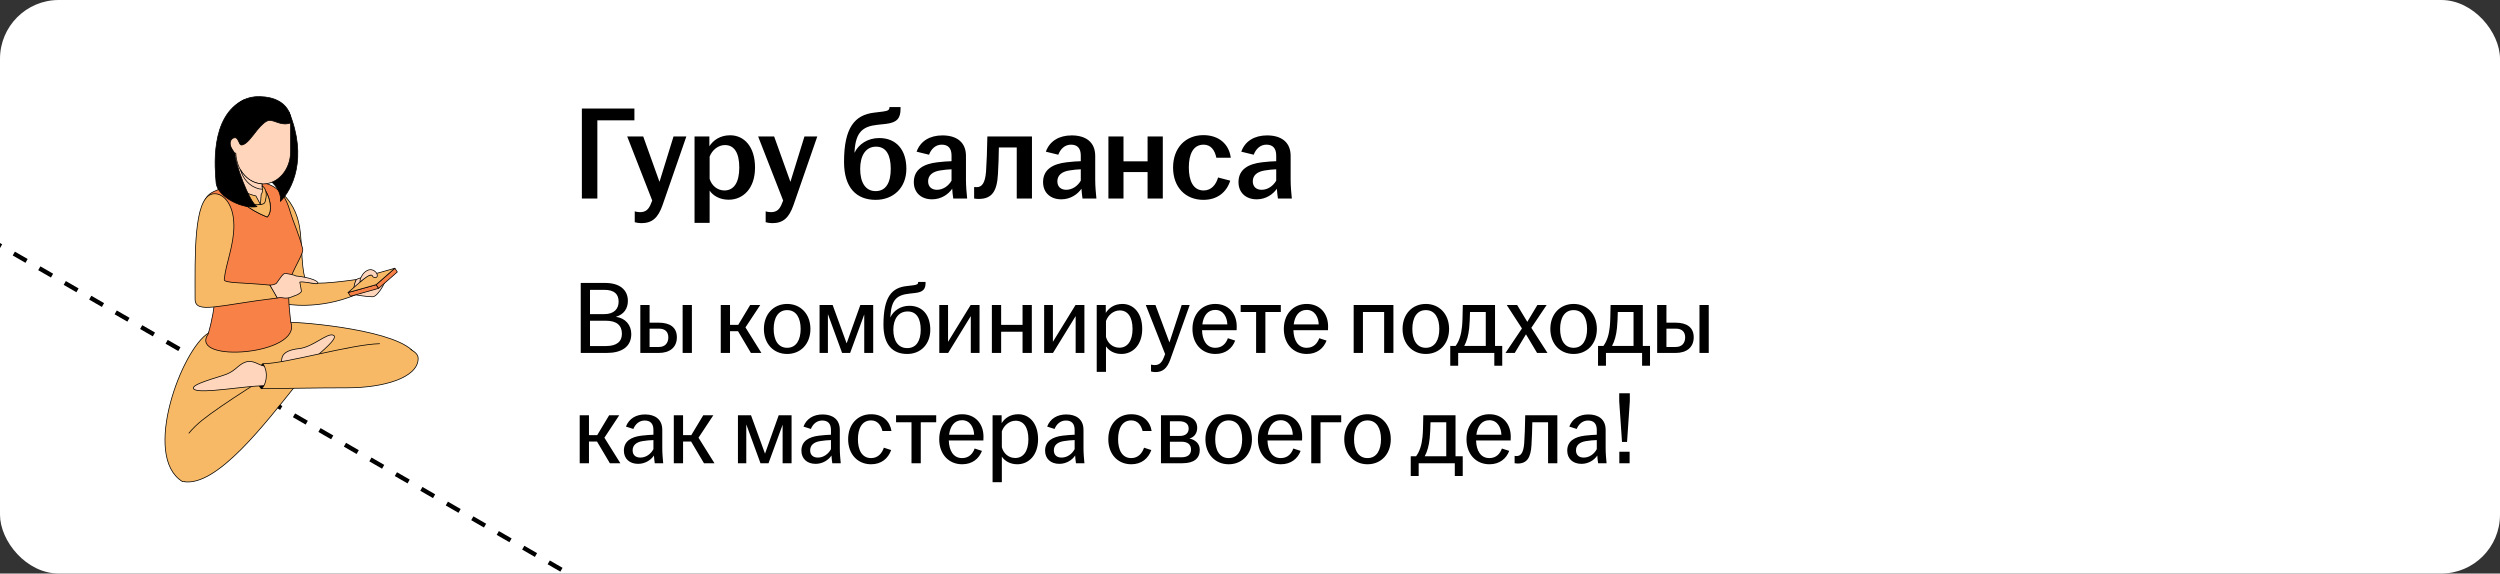 <?xml version="1.0" encoding="UTF-8"?> <svg xmlns="http://www.w3.org/2000/svg" width="340" height="78" viewBox="0 0 340 78" fill="none"><rect x="0" y="0" width="340" height="78" fill="#333333" stroke="none"/><g clip-path="url(#clip0_6485_8484)"><rect width="340" height="78" rx="8" fill="white"></rect><path d="M-63.938 -3.516L167.001 129.817" stroke="black" stroke-width="0.6" stroke-linejoin="round" stroke-dasharray="2 2"></path><path d="M28.383 45.276L39.34 43.82C43.203 43.931 56.294 45.327 56.671 48.778C56.827 50.209 42.063 48.965 37.384 50.234C32.35 53.604 26.578 65.902 24.83 65.504C19.219 62.087 24.762 47.394 28.383 45.276Z" fill="#F7B965" stroke="black" stroke-width="0.1" stroke-miterlimit="10" stroke-linejoin="round"></path><path d="M24.977 65.503C29.495 66.267 36.136 57.503 40.464 52.109C41.157 50.886 39.965 49.507 38.513 50.02C37.455 50.394 29.94 55.165 27.49 57.151C26.883 57.643 26.235 58.246 25.668 58.935" fill="#F7B965"></path><path d="M24.977 65.503C29.495 66.267 36.136 57.503 40.464 52.109C41.157 50.886 39.965 49.507 38.513 50.02C37.455 50.394 29.94 55.165 27.49 57.151C26.883 57.643 26.235 58.246 25.668 58.935" stroke="black" stroke-width="0.1" stroke-miterlimit="10" stroke-linejoin="round"></path><path d="M35.536 52.86C34.89 52.203 34.717 50.296 35.753 49.469C36.304 49.715 36.82 52.258 35.536 52.86Z" fill="black" stroke="black" stroke-width="0.1" stroke-miterlimit="10" stroke-linejoin="round"></path><path d="M35.936 49.784C35.207 49.687 34.431 48.897 33.417 49.237C32.402 49.576 32.103 50.37 30.819 50.888C29.735 51.325 25.49 52.348 26.427 52.963C27.363 53.579 33.248 52.496 35.905 52.454C36.799 51.851 37.193 49.958 35.936 49.788V49.784Z" fill="#FFD6BC" stroke="black" stroke-width="0.1" stroke-miterlimit="10" stroke-linejoin="round"></path><path d="M38.295 49.142C38.317 48.642 38.295 47.67 40.675 47.411C42.527 47.211 44.435 45.301 45.28 45.569C46.252 45.878 43.468 47.988 42.874 48.642C41.79 48.871 39.713 49.788 38.299 49.142H38.295Z" fill="#FFD6BC" stroke="black" stroke-width="0.1" stroke-miterlimit="10" stroke-linejoin="round"></path><path d="M56.052 47.657C56.658 48 56.87 48.385 56.87 48.751C56.87 51.379 52.153 52.741 47.27 52.741C42.999 52.741 37.081 52.86 35.537 52.86C36.114 52.512 36.634 50.772 35.754 49.469C38.833 49.469 47.739 46.828 51.656 46.742" fill="#F7B965"></path><path d="M56.052 47.657C56.658 48 56.87 48.385 56.87 48.751C56.87 51.379 52.153 52.741 47.27 52.741C42.999 52.741 37.081 52.86 35.537 52.86C36.114 52.512 36.634 50.772 35.754 49.469C38.833 49.469 47.739 46.828 51.656 46.742" stroke="black" stroke-width="0.1" stroke-miterlimit="10" stroke-linejoin="round"></path><path d="M55.853 47.477C55.936 47.516 55.982 47.62 56.053 47.66L55.853 47.477Z" fill="#F7B965"></path><path d="M55.853 47.477C55.936 47.516 55.982 47.62 56.053 47.66" stroke="black" stroke-width="0.1" stroke-miterlimit="10" stroke-linejoin="round"></path><path d="M37.67 25.707C39.73 27.277 40.419 29.098 40.736 30.826C41.139 33.016 40.913 37.456 41.763 38.288C42.422 38.933 48.484 38.012 48.484 38.012C48.037 38.644 48.354 40.096 48.354 40.096C43.216 42.231 38.819 41.336 38.819 41.336L37.67 25.711V25.707Z" fill="#F7B965" stroke="black" stroke-width="0.1" stroke-miterlimit="10" stroke-linejoin="round"></path><path d="M28.309 45.431C30.607 37.523 28.231 33.376 27.811 30.418C27.546 28.55 27.355 26.848 29.081 26.05C30.768 25.269 31.609 25.201 33.131 24.921C36.851 24.242 38.594 25.919 39.353 28.431C40.068 30.796 40.572 31.513 41.161 33.831C41.321 34.455 40.147 36.089 39.57 37.702C39.05 39.149 39.271 41.411 39.535 43.793C41.213 48.27 25.582 49.468 28.305 45.431H28.309Z" fill="#F78146" stroke="black" stroke-width="0.1" stroke-miterlimit="10" stroke-linejoin="round"></path><path d="M31.813 20.648C31.878 19.527 35.793 21.756 35.711 23.233C35.637 24.438 35.481 25.648 35.941 25.805C36.474 26.183 37.298 28.581 36.34 29.515C33.014 28.182 32.619 26.785 29.662 25.674C31.362 25.126 31.6 24.277 31.813 20.648Z" fill="#FFD6BC" stroke="black" stroke-width="0.1" stroke-miterlimit="10" stroke-linejoin="round"></path><path d="M36.127 26.016C36.157 27.23 35.927 27.726 35.42 27.807C34.913 27.887 33.404 27.31 30.928 26.321C32.814 27.251 33.655 28.444 36.335 29.517C37.18 28.69 36.634 26.716 36.127 26.016Z" fill="#F7B965" stroke="black" stroke-width="0.1" stroke-miterlimit="10" stroke-linejoin="round"></path><path d="M35.421 27.805L34.801 26.646C34.042 26.51 31.306 25.39 30.755 25.012C30.178 25.156 29.658 25.67 29.658 25.67C30.222 26.001 33.465 28.216 35.421 27.8V27.805Z" fill="#F7B965" stroke="black" stroke-width="0.1" stroke-miterlimit="10" stroke-linejoin="round"></path><path d="M28.881 26.381C26.293 26.933 26.531 34.955 26.531 40.668C26.531 42.773 29.705 41.483 37.718 40.528C37.285 39.59 36.708 38.775 36.708 38.775C32.918 38.406 30.455 38.525 30.499 38.024C30.689 35.876 31.834 33.406 31.808 30.625C31.782 27.544 30.178 26.105 28.881 26.381Z" fill="#F7B965" stroke="black" stroke-width="0.1" stroke-miterlimit="10" stroke-linejoin="round"></path><path d="M39.306 15.234C41.886 21.521 39.731 25.803 38.126 27.387C38.361 25.706 36.669 24.403 36.023 24.029C36.583 22.9 39.306 15.234 39.306 15.234Z" fill="black" stroke="black" stroke-width="0.1" stroke-miterlimit="10" stroke-linejoin="round"></path><path d="M30.867 19.097L32.047 16.211H39.522V20.613C39.522 23.045 37.848 25.014 35.784 25.014C33.72 25.014 32.164 23.159 32.068 20.825L31.548 20.837L30.872 19.097H30.867Z" fill="#FFD6BC" stroke="black" stroke-width="0.1" stroke-miterlimit="10" stroke-linejoin="round"></path><path d="M32.709 23.082C33.351 24.198 34.409 24.945 35.628 25.005C35.641 25.37 35.693 25.595 35.814 25.731C35.602 25.722 35.432 25.731 35.22 25.68C33.975 25.378 33.074 24.372 32.705 23.086L32.709 23.082Z" fill="#FFD6BC" stroke="black" stroke-width="0.1" stroke-miterlimit="10" stroke-linejoin="round"></path><path d="M35.291 13.141C35.312 13.141 35.334 13.141 35.36 13.141C39.436 13.242 39.744 16.222 39.518 16.719C38.226 17.173 37.411 16.316 36.596 16.379C36.205 16.409 35.611 16.893 34.952 17.716C34.245 18.603 33.474 19.754 32.806 19.72C32.516 19.707 32.429 18.756 31.995 18.731C31.631 18.709 31.267 19.041 31.31 19.588C31.366 20.322 32.073 20.768 31.969 21.12C31.796 21.706 30.304 20.658 30.334 18.578C30.365 16.511 31.774 13.009 35.291 13.149V13.141Z" fill="black" stroke="black" stroke-width="0.1" stroke-miterlimit="10" stroke-linejoin="round"></path><path d="M31.972 21.115C31.972 22.07 33.841 27.447 34.955 28.101C33.056 28.47 29.661 26.84 29.397 24.93C29.249 23.084 28.451 15.788 33.221 13.551C33.581 14.009 30.689 18.024 30.871 18.725C31.222 20.092 31.977 21.115 31.977 21.115H31.972Z" fill="black" stroke="black" stroke-width="0.1" stroke-miterlimit="10" stroke-linejoin="round"></path><path d="M35.42 27.805L35.52 26.434C35.845 26.107 35.58 25.284 35.654 25.309C35.927 25.377 36.383 26.026 36.144 27.071C36.036 27.55 36.04 27.754 35.42 27.805Z" fill="#F7B965" stroke="black" stroke-width="0.1" stroke-miterlimit="10" stroke-linejoin="round"></path><path d="M48.485 38.01C49.369 37.445 52.331 37.734 52.331 37.734C52.903 37.615 51.477 40.353 50.679 40.361C49.881 40.37 48.359 40.094 48.359 40.094C47.821 39.648 48.333 38.107 48.489 38.01H48.485Z" fill="#FFD6BC" stroke="black" stroke-width="0.1" stroke-miterlimit="10" stroke-linejoin="round"></path><path d="M47.34 39.784L47.669 40.289L51.494 39.215L51.16 38.715L47.34 39.784Z" fill="#F78146" stroke="black" stroke-width="0.1" stroke-miterlimit="10" stroke-linejoin="round"></path><path d="M51.16 38.713L51.494 39.214L54.035 36.986L53.701 36.48L51.16 38.713Z" fill="#F78146" stroke="black" stroke-width="0.1" stroke-miterlimit="10" stroke-linejoin="round"></path><path d="M47.34 39.783L51.16 38.713L53.701 36.48L49.881 37.554L47.34 39.783Z" fill="#F7B965" stroke="black" stroke-width="0.1" stroke-miterlimit="10" stroke-linejoin="round"></path><path d="M51.1 36.998C51.373 37.265 51.482 37.894 50.849 37.711C50.532 37.618 50.749 37.312 50.303 37.435C49.908 37.545 48.971 38.348 48.971 38.348C48.867 37.596 50.081 35.992 51.096 36.998H51.1Z" fill="#FFD6BC" stroke="black" stroke-width="0.1" stroke-miterlimit="10" stroke-linejoin="round"></path><path d="M40.224 37.531C40.115 37.379 38.892 37.192 38.892 37.192C38.485 37.102 38.181 37.756 37.587 38.533C37.219 38.783 36.707 38.775 36.707 38.775L37.717 40.528C38.511 40.312 38.732 40.829 39.903 40.286C40.384 40.116 40.679 40.023 40.987 39.666C41.013 39.539 40.791 38.508 40.77 38.367C41.069 38.278 41.481 38.401 41.941 38.444C42.712 38.52 43.163 38.716 43.25 38.457C42.799 37.761 40.236 37.531 40.224 37.531Z" fill="#FFD6BC" stroke="black" stroke-width="0.1" stroke-miterlimit="10" stroke-linejoin="round"></path><path d="M79.134 27V14.76H86.28V16.362H81.24V27H79.134ZM87.225 30.348C86.919 30.348 86.559 30.294 86.325 30.222V28.746C86.505 28.8 86.775 28.854 87.027 28.854C87.819 28.854 88.233 28.494 88.557 27.63L88.701 27.27L85.299 18.558H87.477L89.691 24.732L91.599 18.558H93.345L90.105 27.9C89.493 29.646 88.683 30.348 87.225 30.348ZM94.458 30.312V18.558H96.474V19.89C96.996 19.08 97.932 18.396 99.3 18.396C101.172 18.396 102.684 19.908 102.684 22.788C102.684 25.668 101.028 27.162 99.102 27.162C97.896 27.162 96.978 26.622 96.51 25.92V30.312H94.458ZM96.51 24.318C96.78 25.236 97.554 25.902 98.526 25.902C99.804 25.902 100.542 24.822 100.542 22.788C100.542 20.736 99.822 19.728 98.598 19.728C97.662 19.728 96.852 20.412 96.51 21.294V24.318ZM105.031 30.348C104.725 30.348 104.365 30.294 104.131 30.222V28.746C104.311 28.8 104.581 28.854 104.833 28.854C105.625 28.854 106.039 28.494 106.363 27.63L106.507 27.27L103.105 18.558H105.283L107.497 24.732L109.405 18.558H111.151L107.911 27.9C107.299 29.646 106.489 30.348 105.031 30.348ZM119.09 27.18C116.498 27.18 114.788 25.56 114.788 22.014C114.788 17.352 116.246 15.624 118.892 15.318L120.062 15.174C120.782 15.084 120.962 14.94 120.962 14.616V14.562H122.474V14.814C122.474 16.074 122.006 16.668 120.494 16.848L119.324 16.974C117.29 17.19 116.408 18.018 116.228 20.448L116.21 20.79C116.75 19.62 117.992 18.774 119.576 18.774C121.88 18.774 123.266 20.358 123.266 22.95C123.266 25.524 121.52 27.18 119.09 27.18ZM116.984 22.968C116.984 24.768 117.668 25.992 119.09 25.992C120.53 25.992 121.142 24.768 121.142 22.968C121.142 21.186 120.584 19.944 119.144 19.944C117.722 19.944 116.984 21.186 116.984 22.968ZM126.763 27.108C125.269 27.108 124.279 26.19 124.279 24.768C124.279 23.04 125.611 22.284 127.501 22.068C128.203 21.978 128.887 21.942 129.409 21.924V21.15C129.409 20.16 128.941 19.674 128.077 19.674C127.231 19.674 126.637 20.268 126.349 21.042L124.657 20.628C125.179 19.17 126.475 18.414 128.167 18.414C130.057 18.414 131.371 19.296 131.371 21.204V24.462C131.371 25.362 131.461 26.262 131.533 27H129.643C129.589 26.604 129.517 26.082 129.499 25.668C128.977 26.424 128.005 27.108 126.763 27.108ZM126.223 24.66C126.223 25.398 126.709 25.812 127.429 25.812C128.257 25.812 128.995 25.29 129.409 24.57V23.022C128.905 23.04 128.401 23.094 127.843 23.184C126.817 23.346 126.223 23.85 126.223 24.66ZM133.111 27.054C132.895 27.054 132.697 27.036 132.481 27V25.434C132.589 25.452 132.697 25.452 132.841 25.452C133.507 25.452 133.975 24.948 134.101 23.346C134.191 22.086 134.245 20.448 134.281 18.558H140.347V27H138.277V20.052H135.847C135.829 21.222 135.793 22.554 135.721 23.67C135.595 25.956 134.947 27.054 133.111 27.054ZM144.341 27.108C142.847 27.108 141.857 26.19 141.857 24.768C141.857 23.04 143.189 22.284 145.079 22.068C145.781 21.978 146.465 21.942 146.987 21.924V21.15C146.987 20.16 146.519 19.674 145.655 19.674C144.809 19.674 144.215 20.268 143.927 21.042L142.235 20.628C142.757 19.17 144.053 18.414 145.745 18.414C147.635 18.414 148.949 19.296 148.949 21.204V24.462C148.949 25.362 149.039 26.262 149.111 27H147.221C147.167 26.604 147.095 26.082 147.077 25.668C146.555 26.424 145.583 27.108 144.341 27.108ZM143.801 24.66C143.801 25.398 144.287 25.812 145.007 25.812C145.835 25.812 146.573 25.29 146.987 24.57V23.022C146.483 23.04 145.979 23.094 145.421 23.184C144.395 23.346 143.801 23.85 143.801 24.66ZM150.743 27V18.558H152.795V21.942H156.071V18.558H158.141V27H156.071V23.4H152.795V27H150.743ZM163.66 27.18C161.23 27.18 159.538 25.47 159.538 22.788C159.538 20.106 161.23 18.378 163.66 18.378C165.748 18.378 167.152 19.584 167.386 21.456H165.424C165.226 20.466 164.704 19.674 163.696 19.674C162.274 19.674 161.68 20.97 161.68 22.77C161.68 24.588 162.274 25.902 163.696 25.902C164.776 25.902 165.388 25.074 165.658 24.138L167.314 24.57C166.81 26.154 165.55 27.18 163.66 27.18ZM170.919 27.108C169.425 27.108 168.435 26.19 168.435 24.768C168.435 23.04 169.767 22.284 171.657 22.068C172.359 21.978 173.043 21.942 173.565 21.924V21.15C173.565 20.16 173.097 19.674 172.233 19.674C171.387 19.674 170.793 20.268 170.505 21.042L168.813 20.628C169.335 19.17 170.631 18.414 172.323 18.414C174.213 18.414 175.527 19.296 175.527 21.204V24.462C175.527 25.362 175.617 26.262 175.689 27H173.799C173.745 26.604 173.673 26.082 173.655 25.668C173.133 26.424 172.161 27.108 170.919 27.108ZM170.379 24.66C170.379 25.398 170.865 25.812 171.585 25.812C172.413 25.812 173.151 25.29 173.565 24.57V23.022C173.061 23.04 172.557 23.094 171.999 23.184C170.973 23.346 170.379 23.85 170.379 24.66Z" fill="black"></path><path d="M78.98 48V38.48H82.312C84.244 38.48 85.392 39.39 85.392 40.93C85.392 41.952 84.846 42.778 83.754 43.086C85.042 43.254 85.854 44.192 85.854 45.424C85.854 47.216 84.468 48 82.522 48H78.98ZM80.24 47.062H82.424C83.88 47.062 84.58 46.446 84.58 45.396C84.58 44.262 83.894 43.618 82.382 43.618H80.24V47.062ZM80.24 42.722H82.172C83.53 42.722 84.132 41.994 84.132 41.028C84.132 40.006 83.558 39.418 82.172 39.418H80.24V42.722ZM87.084 48V41.476H88.344V43.884H89.59C91.088 43.884 92.054 44.5 92.054 45.872C92.054 47.244 91.088 48 89.59 48H87.084ZM88.344 47.188H89.618C90.458 47.188 90.892 46.642 90.892 45.886C90.892 45.13 90.458 44.696 89.618 44.696H88.344V47.188ZM92.838 48V41.476H94.098V48H92.838ZM98.022 48V41.476H99.282V44.178H100.402L102.026 41.476H103.398L101.382 44.528L103.552 48H102.124L100.374 45.046H99.282V48H98.022ZM107.054 48.14C105.234 48.14 103.89 46.782 103.89 44.738C103.89 42.694 105.234 41.336 107.054 41.336C108.874 41.336 110.218 42.694 110.218 44.738C110.218 46.782 108.874 48.14 107.054 48.14ZM105.22 44.738C105.22 46.194 105.794 47.3 107.054 47.3C108.314 47.3 108.888 46.194 108.888 44.738C108.888 43.282 108.314 42.176 107.054 42.176C105.794 42.176 105.22 43.282 105.22 44.738ZM111.461 48V41.476H113.239L115.143 46.698L117.005 41.476H118.755V48H117.537V42.764L115.619 48H114.527L112.595 42.722V48H111.461ZM123.384 48.14C121.424 48.14 120.15 46.922 120.15 44.164C120.15 40.314 121.312 39.11 123.356 38.9C123.622 38.872 123.986 38.83 124.168 38.802C124.742 38.732 124.868 38.634 124.868 38.382V38.34H125.876V38.494C125.876 39.292 125.554 39.712 124.518 39.838L123.664 39.936C121.984 40.118 121.256 40.748 121.102 42.89L121.088 43.17C121.508 42.26 122.474 41.588 123.664 41.588C125.484 41.588 126.52 42.876 126.52 44.85C126.52 46.824 125.204 48.14 123.384 48.14ZM121.494 44.85C121.494 46.306 122.124 47.342 123.384 47.342C124.644 47.342 125.218 46.306 125.218 44.85C125.218 43.394 124.7 42.358 123.44 42.358C122.18 42.358 121.494 43.394 121.494 44.85ZM127.744 48V41.476H128.934V46.488L132.014 41.476H133.218V48H132.028V42.988L128.948 48H127.744ZM134.895 48V41.476H136.155V44.178H139.067V41.476H140.327V48H139.067V45.116H136.155V48H134.895ZM142.004 48V41.476H143.194V46.488L146.274 41.476H147.478V48H146.288V42.988L143.208 48H142.004ZM149.154 50.576V41.476H150.386V42.554C150.806 41.882 151.548 41.336 152.654 41.336C154.124 41.336 155.342 42.526 155.342 44.738C155.342 46.95 154.026 48.14 152.514 48.14C151.534 48.14 150.792 47.678 150.414 47.104V50.576H149.154ZM150.414 45.816C150.624 46.656 151.324 47.286 152.234 47.286C153.354 47.286 154.026 46.348 154.026 44.738C154.026 43.128 153.382 42.218 152.29 42.218C151.422 42.218 150.694 42.862 150.414 43.66V45.816ZM157.126 50.604C156.916 50.604 156.678 50.562 156.538 50.52V49.582C156.65 49.61 156.846 49.652 157.028 49.652C157.672 49.652 158.022 49.302 158.302 48.56L158.456 48.154L155.824 41.476H157.14L159.044 46.572L160.71 41.476H161.802L159.17 48.868C158.736 50.086 158.148 50.604 157.126 50.604ZM165.296 48.14C163.476 48.14 162.174 46.782 162.174 44.738C162.174 42.694 163.476 41.336 165.282 41.336C167.06 41.336 168.194 42.61 168.194 44.388C168.194 44.626 168.194 44.78 168.18 44.906H163.476C163.518 46.278 164.092 47.3 165.282 47.3C166.248 47.3 166.752 46.67 166.99 45.998L167.984 46.32C167.592 47.37 166.682 48.14 165.296 48.14ZM163.518 44.122H166.92C166.892 43.184 166.402 42.148 165.282 42.148C164.232 42.148 163.658 42.974 163.518 44.122ZM170.831 48V42.428H168.731V41.476H174.191V42.428H172.091V48H170.831ZM177.723 48.14C175.903 48.14 174.601 46.782 174.601 44.738C174.601 42.694 175.903 41.336 177.709 41.336C179.487 41.336 180.621 42.61 180.621 44.388C180.621 44.626 180.621 44.78 180.607 44.906H175.903C175.945 46.278 176.519 47.3 177.709 47.3C178.675 47.3 179.179 46.67 179.417 45.998L180.411 46.32C180.019 47.37 179.109 48.14 177.723 48.14ZM175.945 44.122H179.347C179.319 43.184 178.829 42.148 177.709 42.148C176.659 42.148 176.085 42.974 175.945 44.122ZM184.1 48V41.476H189.504V48H188.244V42.428H185.36V48H184.1ZM193.912 48.14C192.092 48.14 190.748 46.782 190.748 44.738C190.748 42.694 192.092 41.336 193.912 41.336C195.732 41.336 197.076 42.694 197.076 44.738C197.076 46.782 195.732 48.14 193.912 48.14ZM192.078 44.738C192.078 46.194 192.652 47.3 193.912 47.3C195.172 47.3 195.746 46.194 195.746 44.738C195.746 43.282 195.172 42.176 193.912 42.176C192.652 42.176 192.078 43.282 192.078 44.738ZM197.234 49.736V47.048H197.962C198.466 46.39 198.732 45.438 198.83 44.458C198.9 43.8 198.914 43.03 198.942 41.476H203.324V47.048H204.304V49.736H203.226V48H198.312V49.736H197.234ZM199.138 47.048H202.064V42.428H199.922C199.908 43.156 199.88 43.912 199.81 44.612C199.712 45.592 199.488 46.39 199.138 47.048ZM204.746 48L206.986 44.668L204.914 41.476H206.328L207.714 43.772L209.086 41.476H210.346L208.26 44.584L210.458 48H209.044L207.532 45.466L206.006 48H204.746ZM214.009 48.14C212.189 48.14 210.845 46.782 210.845 44.738C210.845 42.694 212.189 41.336 214.009 41.336C215.829 41.336 217.173 42.694 217.173 44.738C217.173 46.782 215.829 48.14 214.009 48.14ZM212.175 44.738C212.175 46.194 212.749 47.3 214.009 47.3C215.269 47.3 215.843 46.194 215.843 44.738C215.843 43.282 215.269 42.176 214.009 42.176C212.749 42.176 212.175 43.282 212.175 44.738ZM217.332 49.736V47.048H218.06C218.564 46.39 218.83 45.438 218.928 44.458C218.998 43.8 219.012 43.03 219.04 41.476H223.422V47.048H224.402V49.736H223.324V48H218.41V49.736H217.332ZM219.236 47.048H222.162V42.428H220.02C220.006 43.156 219.978 43.912 219.908 44.612C219.81 45.592 219.586 46.39 219.236 47.048ZM225.375 48V41.476H226.635V43.884H227.881C229.379 43.884 230.345 44.5 230.345 45.872C230.345 47.244 229.379 48 227.881 48H225.375ZM226.635 47.188H227.909C228.749 47.188 229.183 46.642 229.183 45.886C229.183 45.13 228.749 44.696 227.909 44.696H226.635V47.188ZM231.129 48V41.476H232.389V48H231.129ZM78.84 63V56.476H80.1V59.178H81.22L82.844 56.476H84.216L82.2 59.528L84.37 63H82.942L81.192 60.046H80.1V63H78.84ZM86.78 63.084C85.618 63.084 84.848 62.384 84.848 61.292C84.848 59.976 85.87 59.416 87.242 59.248C87.83 59.178 88.432 59.136 88.866 59.122V58.478C88.866 57.61 88.446 57.19 87.676 57.19C86.92 57.19 86.402 57.694 86.136 58.338L85.128 58.016C85.548 56.91 86.528 56.364 87.732 56.364C89.076 56.364 90.07 57.022 90.07 58.464V60.956C90.07 61.67 90.14 62.412 90.196 63H89.048C89.006 62.692 88.95 62.286 88.936 61.95C88.53 62.566 87.732 63.084 86.78 63.084ZM86.038 61.25C86.038 61.88 86.444 62.23 87.088 62.23C87.844 62.23 88.516 61.754 88.866 61.082V59.85C88.39 59.864 87.914 59.906 87.396 59.99C86.514 60.13 86.038 60.564 86.038 61.25ZM91.637 63V56.476H92.897V59.178H94.017L95.641 56.476H97.013L94.997 59.528L97.167 63H95.739L93.989 60.046H92.897V63H91.637ZM100.36 63V56.476H102.138L104.042 61.698L105.904 56.476H107.654V63H106.436V57.764L104.518 63H103.426L101.494 57.722V63H100.36ZM110.924 63.084C109.762 63.084 108.992 62.384 108.992 61.292C108.992 59.976 110.014 59.416 111.386 59.248C111.974 59.178 112.576 59.136 113.01 59.122V58.478C113.01 57.61 112.59 57.19 111.82 57.19C111.064 57.19 110.546 57.694 110.28 58.338L109.272 58.016C109.692 56.91 110.672 56.364 111.876 56.364C113.22 56.364 114.214 57.022 114.214 58.464V60.956C114.214 61.67 114.284 62.412 114.34 63H113.192C113.15 62.692 113.094 62.286 113.08 61.95C112.674 62.566 111.876 63.084 110.924 63.084ZM110.182 61.25C110.182 61.88 110.588 62.23 111.232 62.23C111.988 62.23 112.66 61.754 113.01 61.082V59.85C112.534 59.864 112.058 59.906 111.54 59.99C110.658 60.13 110.182 60.564 110.182 61.25ZM118.469 63.14C116.649 63.14 115.347 61.782 115.347 59.738C115.347 57.694 116.649 56.336 118.469 56.336C120.065 56.336 121.031 57.302 121.241 58.618H120.009C119.813 57.82 119.337 57.176 118.469 57.176C117.223 57.176 116.677 58.282 116.677 59.738C116.677 61.194 117.223 62.3 118.469 62.3C119.421 62.3 119.967 61.614 120.205 60.886L121.199 61.208C120.779 62.37 119.855 63.14 118.469 63.14ZM123.964 63V57.428H121.864V56.476H127.324V57.428H125.224V63H123.964ZM130.856 63.14C129.036 63.14 127.734 61.782 127.734 59.738C127.734 57.694 129.036 56.336 130.842 56.336C132.62 56.336 133.754 57.61 133.754 59.388C133.754 59.626 133.754 59.78 133.74 59.906H129.036C129.078 61.278 129.652 62.3 130.842 62.3C131.808 62.3 132.312 61.67 132.55 60.998L133.544 61.32C133.152 62.37 132.242 63.14 130.856 63.14ZM129.078 59.122H132.48C132.452 58.184 131.962 57.148 130.842 57.148C129.792 57.148 129.218 57.974 129.078 59.122ZM134.99 65.576V56.476H136.222V57.554C136.642 56.882 137.384 56.336 138.49 56.336C139.96 56.336 141.178 57.526 141.178 59.738C141.178 61.95 139.862 63.14 138.35 63.14C137.37 63.14 136.628 62.678 136.25 62.104V65.576H134.99ZM136.25 60.816C136.46 61.656 137.16 62.286 138.07 62.286C139.19 62.286 139.862 61.348 139.862 59.738C139.862 58.128 139.218 57.218 138.126 57.218C137.258 57.218 136.53 57.862 136.25 58.66V60.816ZM144.065 63.084C142.903 63.084 142.133 62.384 142.133 61.292C142.133 59.976 143.155 59.416 144.527 59.248C145.115 59.178 145.717 59.136 146.151 59.122V58.478C146.151 57.61 145.731 57.19 144.961 57.19C144.205 57.19 143.687 57.694 143.421 58.338L142.413 58.016C142.833 56.91 143.813 56.364 145.017 56.364C146.361 56.364 147.355 57.022 147.355 58.464V60.956C147.355 61.67 147.425 62.412 147.481 63H146.333C146.291 62.692 146.235 62.286 146.221 61.95C145.815 62.566 145.017 63.084 144.065 63.084ZM143.323 61.25C143.323 61.88 143.729 62.23 144.373 62.23C145.129 62.23 145.801 61.754 146.151 61.082V59.85C145.675 59.864 145.199 59.906 144.681 59.99C143.799 60.13 143.323 60.564 143.323 61.25ZM153.852 63.14C152.032 63.14 150.73 61.782 150.73 59.738C150.73 57.694 152.032 56.336 153.852 56.336C155.448 56.336 156.414 57.302 156.624 58.618H155.392C155.196 57.82 154.72 57.176 153.852 57.176C152.606 57.176 152.06 58.282 152.06 59.738C152.06 61.194 152.606 62.3 153.852 62.3C154.804 62.3 155.35 61.614 155.588 60.886L156.582 61.208C156.162 62.37 155.238 63.14 153.852 63.14ZM157.891 63V56.476H160.453C161.923 56.476 162.819 57.064 162.819 58.184C162.819 58.87 162.455 59.458 161.755 59.64C162.553 59.808 163.169 60.312 163.169 61.18C163.169 62.314 162.413 63 160.817 63H157.891ZM159.109 62.188H160.691C161.587 62.188 161.979 61.768 161.979 61.138C161.979 60.48 161.559 60.074 160.677 60.074H159.109V62.188ZM159.109 59.29H160.439C161.251 59.29 161.657 58.898 161.657 58.282C161.657 57.68 161.237 57.288 160.355 57.288H159.109V59.29ZM167.101 63.14C165.281 63.14 163.937 61.782 163.937 59.738C163.937 57.694 165.281 56.336 167.101 56.336C168.921 56.336 170.265 57.694 170.265 59.738C170.265 61.782 168.921 63.14 167.101 63.14ZM165.267 59.738C165.267 61.194 165.841 62.3 167.101 62.3C168.361 62.3 168.935 61.194 168.935 59.738C168.935 58.282 168.361 57.176 167.101 57.176C165.841 57.176 165.267 58.282 165.267 59.738ZM174.196 63.14C172.376 63.14 171.074 61.782 171.074 59.738C171.074 57.694 172.376 56.336 174.182 56.336C175.96 56.336 177.094 57.61 177.094 59.388C177.094 59.626 177.094 59.78 177.08 59.906H172.376C172.418 61.278 172.992 62.3 174.182 62.3C175.148 62.3 175.652 61.67 175.89 60.998L176.884 61.32C176.492 62.37 175.582 63.14 174.196 63.14ZM172.418 59.122H175.82C175.792 58.184 175.302 57.148 174.182 57.148C173.132 57.148 172.558 57.974 172.418 59.122ZM178.33 63V56.476H182.404V57.428H179.59V63H178.33ZM185.982 63.14C184.162 63.14 182.818 61.782 182.818 59.738C182.818 57.694 184.162 56.336 185.982 56.336C187.802 56.336 189.146 57.694 189.146 59.738C189.146 61.782 187.802 63.14 185.982 63.14ZM184.148 59.738C184.148 61.194 184.722 62.3 185.982 62.3C187.242 62.3 187.816 61.194 187.816 59.738C187.816 58.282 187.242 57.176 185.982 57.176C184.722 57.176 184.148 58.282 184.148 59.738ZM191.861 64.736V62.048H192.589C193.093 61.39 193.359 60.438 193.457 59.458C193.527 58.8 193.541 58.03 193.569 56.476H197.951V62.048H198.931V64.736H197.853V63H192.939V64.736H191.861ZM193.765 62.048H196.691V57.428H194.549C194.535 58.156 194.507 58.912 194.437 59.612C194.339 60.592 194.115 61.39 193.765 62.048ZM202.565 63.14C200.745 63.14 199.443 61.782 199.443 59.738C199.443 57.694 200.745 56.336 202.551 56.336C204.329 56.336 205.463 57.61 205.463 59.388C205.463 59.626 205.463 59.78 205.449 59.906H200.745C200.787 61.278 201.361 62.3 202.551 62.3C203.517 62.3 204.021 61.67 204.259 60.998L205.253 61.32C204.861 62.37 203.951 63.14 202.565 63.14ZM200.787 59.122H204.189C204.161 58.184 203.671 57.148 202.551 57.148C201.501 57.148 200.927 57.974 200.787 59.122ZM206.394 63.042C206.268 63.042 206.142 63.028 205.988 63V62.006C206.072 62.02 206.17 62.02 206.282 62.02C206.814 62.02 207.192 61.586 207.29 60.298C207.36 59.346 207.402 58.1 207.43 56.476H211.798V63H210.538V57.428H208.396C208.382 58.436 208.34 59.542 208.284 60.494C208.186 62.216 207.696 63.042 206.394 63.042ZM215.077 63.084C213.915 63.084 213.145 62.384 213.145 61.292C213.145 59.976 214.167 59.416 215.539 59.248C216.127 59.178 216.729 59.136 217.163 59.122V58.478C217.163 57.61 216.743 57.19 215.973 57.19C215.217 57.19 214.699 57.694 214.433 58.338L213.425 58.016C213.845 56.91 214.825 56.364 216.029 56.364C217.373 56.364 218.367 57.022 218.367 58.464V60.956C218.367 61.67 218.437 62.412 218.493 63H217.345C217.303 62.692 217.247 62.286 217.233 61.95C216.827 62.566 216.029 63.084 215.077 63.084ZM214.335 61.25C214.335 61.88 214.741 62.23 215.385 62.23C216.141 62.23 216.813 61.754 217.163 61.082V59.85C216.687 59.864 216.211 59.906 215.693 59.99C214.811 60.13 214.335 60.564 214.335 61.25ZM220.592 60.102L220.214 54.572V53.48H221.656V54.572L221.278 60.102H220.592ZM220.228 63V61.432H221.628V63H220.228Z" fill="black"></path></g><defs><clipPath id="clip0_6485_8484"><rect width="340" height="78" rx="8" fill="white"></rect></clipPath></defs></svg> 